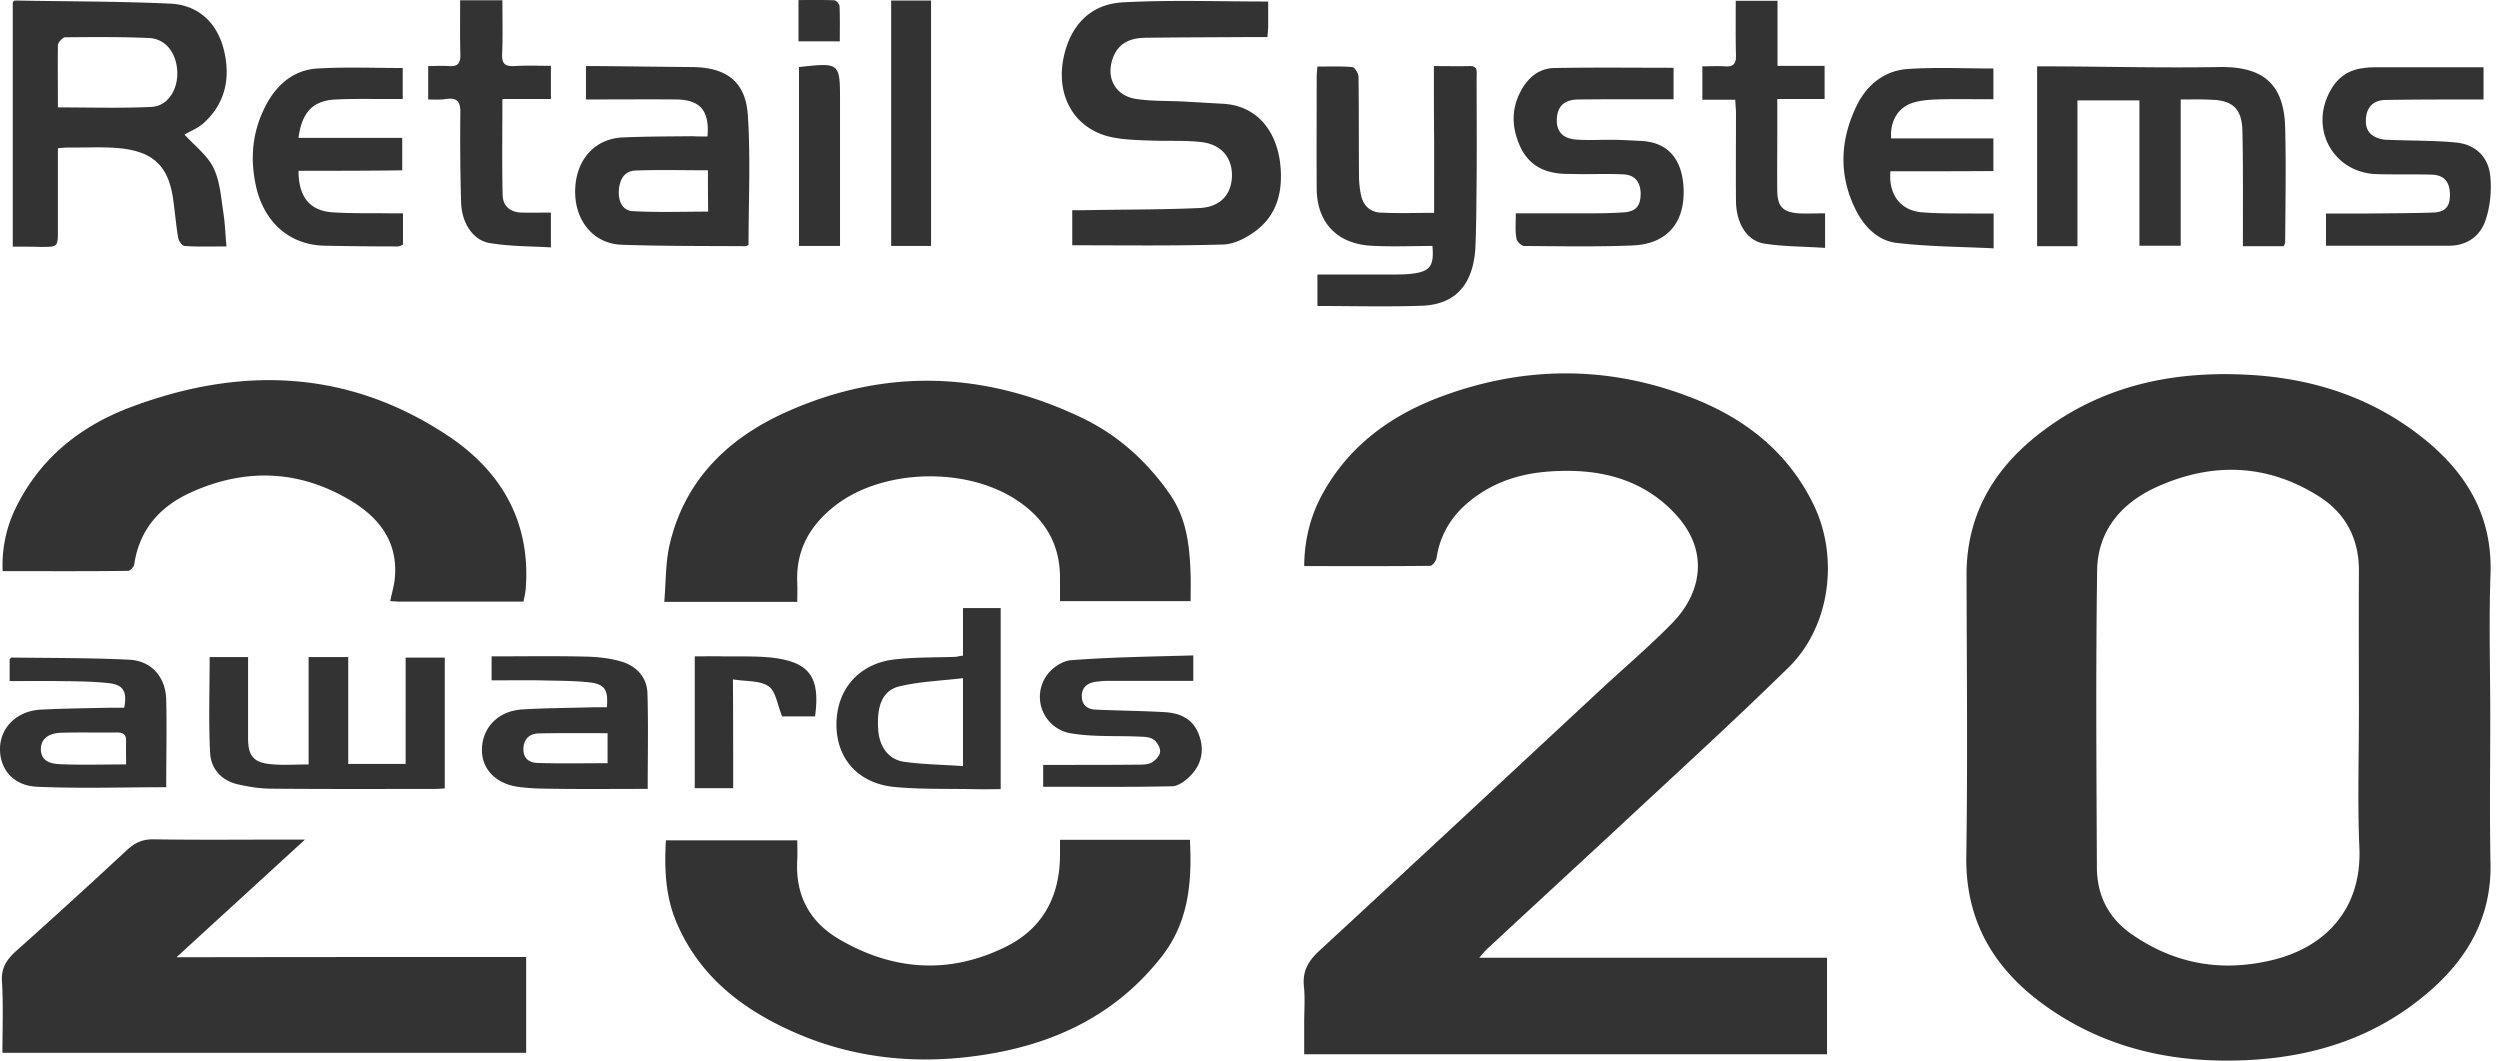 <svg xmlns="http://www.w3.org/2000/svg" width="99" height="42" fill="none"><path d="M98.614 28.36c0 1.95-.028 3.899.01 5.848.038 2.159-.941 3.804-2.52 5.135-2.083 1.77-4.555 2.54-7.265 2.644-2.663.105-5.174-.409-7.427-1.873-2.225-1.446-3.585-3.395-3.547-6.2.057-3.71.019-7.418.01-11.127-.01-2.33 1.026-4.146 2.805-5.553 2.558-2.026 5.544-2.606 8.72-2.368 2.33.18 4.498.904 6.371 2.34 1.816 1.388 2.939 3.128 2.853 5.534-.067 1.883-.01 3.747-.01 5.62zm-5.201-.047c0-1.902-.01-3.804 0-5.697.01-1.293-.542-2.32-1.626-2.986-2.054-1.284-4.232-1.322-6.39-.342-1.38.628-2.33 1.721-2.35 3.3-.057 3.927-.028 7.855-.01 11.782.01 1.113.476 2.016 1.418 2.653 1.692 1.16 3.528 1.474 5.515.999 2.12-.504 3.557-2.026 3.462-4.432-.076-1.759-.02-3.528-.02-5.278zM58.58 37.926h13.77v3.823H51.646v-1.256c0-.475.038-.95-.01-1.426-.066-.608.172-1.017.619-1.426 3.746-3.452 7.474-6.933 11.211-10.404.913-.846 1.874-1.664 2.749-2.558 1.112-1.131 1.53-2.795.152-4.298-1.227-1.34-2.834-1.788-4.603-1.73-1.074.028-2.101.237-3.033.817-.99.618-1.664 1.446-1.845 2.634-.02.114-.162.305-.257.305-1.645.019-3.29.01-4.983.01.01-1.047.247-1.988.723-2.854 1.046-1.911 2.71-3.119 4.707-3.86 3.252-1.208 6.543-1.237 9.795 0 2.168.817 3.927 2.158 4.964 4.317.989 2.073.637 4.802-1.008 6.41-2.188 2.148-4.47 4.221-6.714 6.313-1.75 1.626-3.509 3.243-5.259 4.87-.057.056-.114.132-.275.313zm-37.744-.029v3.794H.096c0-.96.038-1.902-.019-2.843-.028-.523.18-.837.542-1.17a291.583 291.583 0 004.384-3.994c.314-.294.618-.456 1.075-.447 1.787.029 3.575.01 5.372.01h.628c-1.73 1.588-3.357 3.071-5.087 4.66 4.678-.01 9.233-.01 13.845-.01zm26.313-14.093h-5.173v-.932c0-1.379-.647-2.387-1.779-3.11-2.044-1.302-5.296-1.17-7.132.267-.998.78-1.56 1.769-1.492 3.071.009.22 0 .438 0 .733h-5.268c.066-.752.047-1.503.199-2.207.58-2.567 2.273-4.24 4.583-5.287 3.928-1.778 7.874-1.645 11.745.2 1.436.685 2.596 1.73 3.509 3.052.665.97.77 2.054.808 3.167.01.323 0 .656 0 1.046zm-5.173 9.453h5.145c.085 1.664-.038 3.243-1.123 4.63-1.825 2.33-4.298 3.481-7.141 3.9-2.558.38-5.06.133-7.437-.923-2.035-.903-3.727-2.206-4.63-4.336-.438-1.027-.486-2.12-.42-3.252h5.203c0 .257.01.504 0 .751-.086 1.37.437 2.434 1.626 3.148 2.177 1.284 4.44 1.426 6.694.285 1.417-.723 2.073-1.988 2.083-3.575v-.628zm-21.244-9.433H15.9c-.143 0-.285-.01-.447-.02.057-.285.133-.541.171-.808.19-1.569-.665-2.577-1.902-3.27-1.978-1.123-4.05-1.17-6.114-.248-1.246.551-2.083 1.464-2.292 2.872-.019.104-.162.256-.247.256-1.645.02-3.29.01-4.964.01a5.156 5.156 0 01.504-2.473c.96-1.987 2.577-3.28 4.602-4.032 4.346-1.626 8.587-1.474 12.524 1.142 2.092 1.388 3.262 3.366 3.09 5.981-.009.2-.056.38-.094.59zM.505 9.769V.079C.553.048.572.02.6.02c2.054.04 4.108.03 6.162.125C7.846.202 8.58.887 8.854 1.933c.286 1.103.095 2.149-.798 2.948-.238.209-.561.333-.752.447.39.428.894.808 1.141 1.302.267.533.305 1.18.4 1.788.066.419.076.847.124 1.341-.543 0-1.104.02-1.665-.019-.095-.01-.228-.2-.247-.323-.085-.485-.124-.97-.19-1.455-.171-1.322-.732-1.93-2.045-2.083-.694-.076-1.378-.028-2.063-.038-.143 0-.276.01-.466.029v3.242c0 .666 0 .666-.666.666-.361-.01-.723-.01-1.122-.01zm1.788-5.516c1.274 0 2.491.038 3.699-.019.656-.028 1.065-.694 1.027-1.417-.038-.732-.466-1.284-1.122-1.312-1.103-.048-2.216-.038-3.319-.029-.095 0-.276.2-.285.314-.01.818 0 1.636 0 2.463zM50.22.06v.97c0 .124-.019.247-.028.437h-.618c-1.408.01-2.825.01-4.232.029-.532.01-.998.171-1.236.713-.352.818.028 1.588.903 1.712.637.095 1.294.066 1.94.104l1.512.086c1.417.095 2.102 1.198 2.235 2.368.114 1.027-.086 1.987-.941 2.644-.371.285-.875.551-1.322.56-1.978.058-3.956.03-5.972.03v-1.39h.532c1.503-.028 3.005-.018 4.508-.085.818-.038 1.255-.523 1.284-1.246.019-.722-.39-1.255-1.17-1.36-.685-.085-1.389-.037-2.083-.066-.485-.019-.989-.029-1.464-.124-1.56-.304-2.349-1.74-1.893-3.395C42.5.85 43.317.137 44.515.09 46.379-.007 48.26.06 50.22.06zm36.136 3.88v5.79h-1.635V3.977h-2.454V9.75H80.67V2.627h.56c2.217.01 4.432.066 6.648.028 1.721-.028 2.577.647 2.615 2.416.038 1.502.01 3.005 0 4.517 0 .047-.028.085-.057.161h-1.617v-.513c0-1.35.01-2.691-.019-4.042-.019-.884-.38-1.226-1.255-1.245-.352-.02-.732-.01-1.189-.01zM56.782 2.617c.514 0 .96.01 1.417 0 .333-.01.276.228.276.428 0 1.331.01 2.663 0 3.994-.01.903-.01 1.807-.047 2.71-.048 1.132-.495 2.301-2.121 2.358-1.37.048-2.748.01-4.137.01v-1.246h2.91c.314 0 .637 0 .942-.047.618-.095.77-.324.703-1.084-.808 0-1.626.038-2.444-.01-1.36-.085-2.14-.941-2.14-2.282-.009-1.455 0-2.92 0-4.374 0-.124.01-.248.03-.438.475 0 .922-.019 1.378.02.095.009.248.246.248.389.019 1.303.009 2.596.019 3.899 0 .266.028.542.085.799.086.4.361.656.76.675.695.038 1.38.01 2.131.01V5.526c-.01-.96-.01-1.911-.01-2.91zM28.016 5.403c.086-1.017-.285-1.445-1.217-1.464-1.189-.01-2.368 0-3.595 0V2.617h.495c1.236.01 2.472.029 3.699.038 1.35.01 2.12.561 2.215 1.883.115 1.712.029 3.442.029 5.164-.047.019-.095.047-.133.047-1.626-.01-3.262 0-4.888-.057-1.113-.038-1.854-.941-1.845-2.12.01-1.227.761-2.083 1.893-2.13.912-.039 1.835-.039 2.748-.048.2.01.39.01.599.01zm.019 1.341c-.98 0-1.93-.028-2.872.01-.447.019-.628.361-.656.789-.029.418.143.799.551.818.98.057 1.978.019 2.986.019-.01-.533-.01-1.046-.01-1.636zm70.313-4.079v1.274h-.514c-1.122 0-2.244 0-3.375.02-.485.009-.752.294-.77.78-.02.427.19.684.656.779.152.028.313.019.475.028.808.029 1.617.02 2.415.095.77.067 1.303.552 1.38 1.332.056.56 0 1.17-.172 1.702-.21.666-.732 1.056-1.474 1.056h-4.86V8.456h1.532c.903-.01 1.807-.01 2.71-.038.495-.019.675-.247.666-.732-.01-.485-.229-.751-.714-.77-.732-.02-1.454 0-2.187-.02-1.73-.056-2.69-1.816-1.816-3.337.276-.485.685-.78 1.246-.856a3.25 3.25 0 01.428-.038h4.374zM60.025 8.447h3.053c.408 0 .827-.01 1.236-.038.475-.038.656-.257.656-.751-.01-.457-.238-.733-.675-.752-.533-.028-1.075-.01-1.617-.01-.219 0-.447-.009-.666-.009-.817-.019-1.474-.314-1.825-1.112-.362-.809-.333-1.598.142-2.35.286-.437.694-.722 1.218-.731 1.559-.029 3.128-.01 4.726-.01V3.93h-1.36c-.808 0-1.617 0-2.425.01-.542.009-.808.266-.837.76-.028.485.219.79.77.827.523.038 1.046 0 1.57.01.351.01.694.028 1.046.047 1.274.086 1.616 1.056 1.635 1.95.029 1.34-.704 2.14-2.044 2.187-1.427.057-2.853.029-4.27.02-.105 0-.285-.172-.304-.286-.058-.285-.029-.609-.029-1.008zM8.303 26.02h1.521v3.224c0 .685.22.96.913 1.018.466.047.942.01 1.484.01V26.02h1.569v4.232h2.273V26.04h1.55v5.182c-.153.01-.305.02-.457.02-2.12 0-4.241.009-6.371-.01-.457 0-.913-.067-1.36-.171-.647-.143-1.065-.61-1.103-1.227-.067-1.246-.02-2.51-.02-3.814zm3.518-19.256c0 1.046.457 1.588 1.36 1.645.742.047 1.484.028 2.235.038h.542v1.246c-.067.019-.133.066-.21.066-.95 0-1.901-.01-2.852-.028-1.588-.02-2.501-1.113-2.767-2.397-.248-1.16-.114-2.263.475-3.3.428-.75 1.094-1.274 1.969-1.321 1.112-.067 2.234-.02 3.375-.02V3.92h-.884c-.59 0-1.17-.01-1.76.02-.903.037-1.35.494-1.483 1.52h4.108v1.285c-1.34.019-2.71.019-4.108.019zm63.039.019c-.077.941.408 1.56 1.264 1.626.742.057 1.484.038 2.235.048h.59v1.378c-1.303-.066-2.587-.066-3.852-.218-.732-.086-1.274-.637-1.607-1.303-.685-1.37-.628-2.758.029-4.118.399-.827 1.093-1.398 2.025-1.464 1.113-.076 2.235-.02 3.395-.02V3.93c-.666 0-1.322-.01-1.978 0-.38.01-.76.019-1.122.114-.647.162-.999.713-.951 1.436h4.05v1.293c-1.359.01-2.719.01-4.079.01zm-36.726 19.18V24.08h1.493v7.17c-.361 0-.723.01-1.075 0-1.046-.019-2.092.01-3.128-.085-1.446-.143-2.301-1.123-2.301-2.473 0-1.379.874-2.406 2.282-2.577.818-.095 1.645-.076 2.463-.105.066-.019.123-.028.266-.047zm0 4.374v-3.481c-.903.105-1.73.134-2.52.324-.666.162-.903.77-.837 1.721.048.666.4 1.17 1.018 1.265.75.105 1.512.114 2.339.171zm-31.552.837c-1.74 0-3.433.057-5.126-.019-.95-.047-1.483-.723-1.455-1.55.029-.818.685-1.455 1.607-1.503.913-.047 1.836-.057 2.758-.076h.551c.124-.618-.019-.903-.58-.97-.675-.076-1.36-.076-2.035-.085-.627-.01-1.264 0-1.92 0v-.875c.028-.019.047-.057.076-.057 1.55.019 3.1.01 4.65.085.884.039 1.445.676 1.474 1.57.028 1.14 0 2.32 0 3.48zm-1.588-.903c0-.343-.01-.628 0-.904.01-.257-.086-.361-.362-.361-.723.01-1.455-.01-2.177.01-.543.009-.828.247-.837.637 0 .513.409.59.75.608.857.038 1.713.01 2.626.01zm20.654.969c-1.15 0-2.273.01-3.395 0-.57-.01-1.14 0-1.702-.076-.95-.123-1.512-.75-1.464-1.56.047-.836.675-1.454 1.597-1.511.951-.057 1.892-.057 2.843-.086h.505c.056-.666-.067-.903-.647-.98-.656-.075-1.322-.066-1.988-.085-.627-.01-1.264 0-1.93 0v-.95c1.246 0 2.482-.02 3.709.009.466.01.95.057 1.407.19.609.171 1.037.618 1.056 1.265.038 1.236.01 2.472.01 3.784zm-1.588-2.206c-.941 0-1.835-.01-2.739.01-.323.01-.56.19-.59.551-.037.41.2.609.552.618.923.029 1.845.01 2.777.01v-1.189zM16.956 3.94V2.616c.286 0 .552-.019.809 0 .351.029.475-.095.465-.456-.018-.704-.009-1.417-.009-2.15h1.674c0 .714.019 1.418-.01 2.13-.019.39.124.495.485.476.466-.028.942-.01 1.446-.01V3.92h-1.921c0 1.312-.02 2.558.01 3.804.009.428.294.685.75.694.371.01.752 0 1.16 0v1.379c-.827-.048-1.626-.038-2.415-.171-.675-.105-1.122-.809-1.14-1.617a86.243 86.243 0 01-.03-3.509c.01-.447-.095-.646-.57-.58-.21.038-.438.02-.704.02zM70.39.03v2.578h1.864V3.92H70.38v1.465c0 .732-.01 1.455 0 2.187.01.608.229.827.828.875.342.019.684 0 1.065 0v1.37c-.828-.058-1.636-.048-2.416-.172-.694-.114-1.103-.818-1.112-1.683-.01-1.15 0-2.311 0-3.462 0-.17-.02-.342-.029-.551h-1.303V2.627c.305 0 .6-.019.894 0 .323.028.447-.095.438-.428-.02-.713-.01-1.417-.01-2.168h1.655zM47.254 25.954v1.008h-3.405c-.161 0-.313.019-.475.038-.343.057-.552.247-.533.608.02.362.267.485.58.495.885.038 1.77.047 2.654.095.599.028 1.131.228 1.378.837.248.59.162 1.17-.266 1.635-.2.219-.513.466-.78.466-1.683.038-3.375.02-5.097.02v-.866h1.037c.903 0 1.807 0 2.71-.01.19 0 .4 0 .552-.085.152-.086.323-.276.332-.428.01-.162-.123-.39-.266-.485-.152-.105-.39-.105-.59-.114-.884-.038-1.778.019-2.653-.124a1.464 1.464 0 01-.95-2.34c.209-.275.608-.541.931-.56 1.627-.124 3.215-.143 4.84-.19zM35.29.021h1.58V9.74h-1.58V.021zm-6.256 31.191h-1.522v-5.22c.371 0 .742-.01 1.113 0 .665.009 1.331-.02 1.987.056 1.455.18 1.874.78 1.664 2.32h-1.302c-.19-.446-.248-.988-.533-1.188-.342-.238-.884-.19-1.417-.276.01 1.512.01 2.89.01 4.308zM31.64 2.656c1.625-.181 1.625-.181 1.625 1.369V9.74H31.64V2.656zm-.02-1.018V.002c.485 0 .95-.01 1.417.01.076 0 .21.152.21.238.018.456.009.903.009 1.388H31.62z" fill="#333"/></svg>
